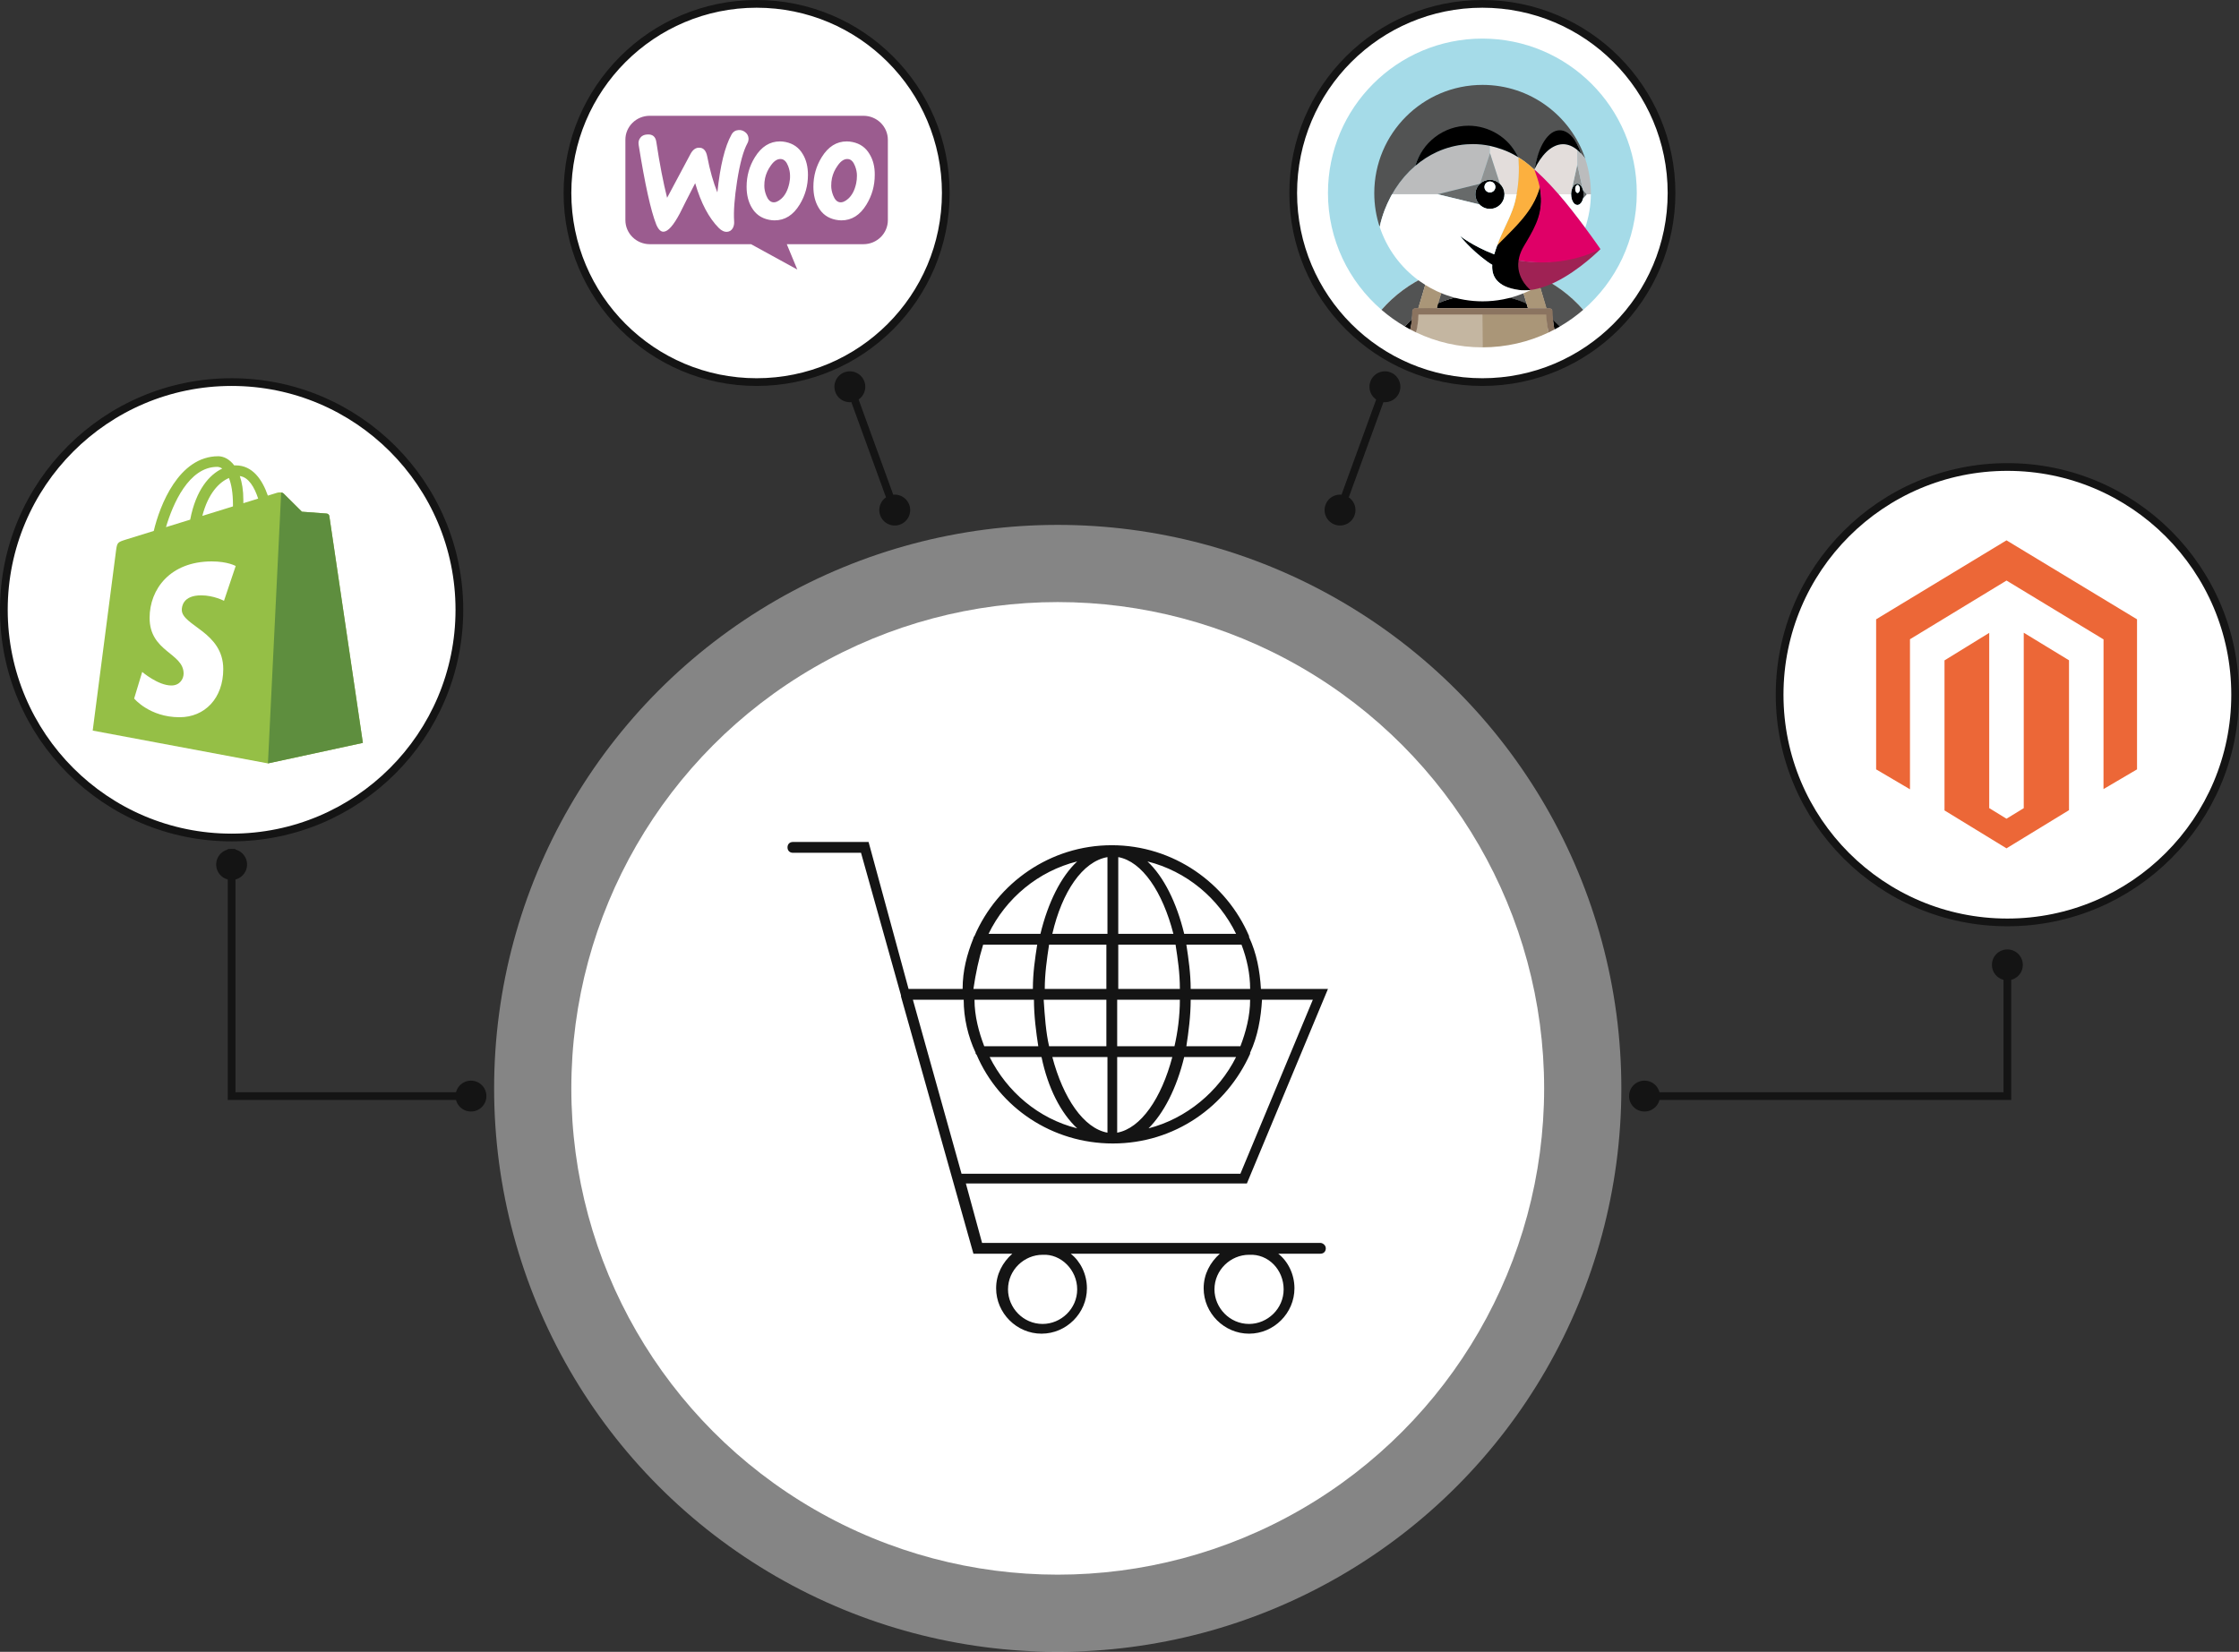<svg width="290" height="214" viewBox="0 0 290 214" fill="none" xmlns="http://www.w3.org/2000/svg">
<rect x="0" y="0" width="290" height="214" fill="#333333" stroke="none"/>
<circle opacity="0.4" cx="137" cy="141" r="73" fill="white"/>
<circle cx="137" cy="141" r="63" fill="white"/>
<circle cx="30" cy="79" r="29.5" fill="white" stroke="#141414"/>
<path d="M62 142H30V110" stroke="#141414"/>
<path d="M260 125L260 142L213 142" stroke="#141414"/>
<path d="M110.075 50.106L115.889 66.081" stroke="#141414"/>
<circle cx="115.889" cy="66.081" r="2" transform="rotate(-20 115.889 66.081)" fill="#141414"/>
<circle cx="110.075" cy="50.106" r="2" transform="rotate(-20 110.075 50.106)" fill="#141414"/>
<path d="M179.378 50.106L173.563 66.081" stroke="#141414"/>
<circle cx="173.563" cy="66.081" r="2" transform="rotate(20 173.563 66.081)" fill="#141414"/>
<circle cx="179.378" cy="50.106" r="2" transform="rotate(20 179.378 50.106)" fill="#141414"/>
<circle cx="30" cy="112" r="2" fill="#141414"/>
<circle cx="61" cy="142" r="2" fill="#141414"/>
<circle cx="260" cy="125" r="2" fill="#141414"/>
<circle cx="213" cy="142" r="2" fill="#141414"/>
<circle cx="260" cy="90" r="29.5" fill="white" stroke="#141414"/>
<path d="M262.12 81.97V104.7L259.885 106.066L257.648 104.692V81.988L251.857 85.554V104.992L259.885 109.904L267.982 104.957V85.542L262.12 81.97ZM259.885 70.002L243 80.232V99.672L247.385 102.256V82.814L259.889 75.211L272.404 82.803L272.455 82.832L272.45 102.227L276.792 99.672V80.232L259.885 70.002Z" fill="#EC6737"/>
<path d="M42.656 66.855C42.628 66.655 42.453 66.544 42.308 66.532C42.164 66.52 39.105 66.293 39.105 66.293C39.105 66.293 36.981 64.184 36.748 63.951C36.514 63.718 36.059 63.788 35.882 63.84C35.856 63.848 35.418 63.983 34.693 64.208C33.984 62.166 32.731 60.289 30.528 60.289C30.467 60.289 30.405 60.292 30.342 60.295C29.716 59.467 28.939 59.107 28.269 59.107C23.137 59.107 20.685 65.522 19.916 68.783C17.922 69.401 16.505 69.84 16.324 69.897C15.211 70.246 15.176 70.281 15.03 71.33C14.92 72.124 12.007 94.649 12.007 94.649L34.703 98.901L47 96.241C47 96.241 42.683 67.055 42.656 66.855ZM33.439 64.596L31.518 65.19C31.519 65.055 31.52 64.921 31.52 64.776C31.52 63.507 31.344 62.485 31.061 61.675C32.196 61.818 32.952 63.109 33.439 64.596ZM29.653 61.927C29.968 62.718 30.174 63.852 30.174 65.384C30.174 65.462 30.173 65.534 30.172 65.606C28.923 65.993 27.566 66.413 26.206 66.835C26.97 63.887 28.401 62.464 29.653 61.927ZM28.128 60.483C28.349 60.483 28.573 60.559 28.786 60.706C27.142 61.479 25.378 63.429 24.634 67.322L21.499 68.292C22.371 65.323 24.442 60.483 28.128 60.483Z" fill="#95BF46"/>
<path d="M42.308 66.532C42.164 66.52 39.105 66.293 39.105 66.293C39.105 66.293 36.981 64.184 36.748 63.951C36.66 63.864 36.543 63.819 36.42 63.8L34.704 98.901L47 96.241C47 96.241 42.683 67.055 42.656 66.855C42.628 66.655 42.453 66.544 42.308 66.532Z" fill="#5E8E3E"/>
<path d="M30.528 73.327L29.012 77.837C29.012 77.837 27.683 77.128 26.055 77.128C23.667 77.128 23.547 78.626 23.547 79.004C23.547 81.064 28.917 81.853 28.917 86.678C28.917 90.475 26.509 92.919 23.263 92.919C19.367 92.919 17.375 90.495 17.375 90.495L18.418 87.048C18.418 87.048 20.466 88.806 22.194 88.806C23.323 88.806 23.782 87.917 23.782 87.267C23.782 84.58 19.377 84.46 19.377 80.045C19.377 76.329 22.044 72.732 27.428 72.732C29.503 72.732 30.528 73.327 30.528 73.327Z" fill="white"/>
<circle cx="98" cy="25" r="24.5" fill="white" stroke="#141414"/>
<path d="M84.157 15H111.829C113.581 15 114.998 16.395 114.998 18.119V28.517C114.998 30.241 113.581 31.636 111.829 31.636H101.906L103.268 34.92L97.277 31.636H84.171C82.419 31.636 81.002 30.241 81.002 28.517V18.119C80.988 16.409 82.405 15 84.157 15Z" fill="#9B5C8F"/>
<path d="M82.938 17.843C83.131 17.585 83.421 17.449 83.808 17.422C84.513 17.367 84.914 17.693 85.011 18.401C85.439 21.244 85.909 23.652 86.406 25.624L89.433 19.952C89.709 19.435 90.055 19.163 90.469 19.136C91.078 19.095 91.451 19.476 91.603 20.278C91.948 22.087 92.39 23.625 92.915 24.93C93.275 21.475 93.883 18.986 94.74 17.449C94.947 17.068 95.251 16.877 95.652 16.85C95.97 16.823 96.26 16.918 96.522 17.122C96.785 17.326 96.923 17.585 96.951 17.898C96.965 18.142 96.923 18.346 96.813 18.55C96.274 19.53 95.831 21.176 95.472 23.461C95.127 25.679 95.002 27.406 95.085 28.644C95.113 28.984 95.058 29.283 94.919 29.542C94.753 29.841 94.505 30.005 94.187 30.032C93.828 30.059 93.454 29.896 93.095 29.528C91.81 28.236 90.787 26.304 90.041 23.733C89.143 25.474 88.479 26.78 88.051 27.651C87.236 29.188 86.544 29.977 85.964 30.018C85.591 30.045 85.273 29.732 84.997 29.079C84.292 27.297 83.532 23.856 82.717 18.755C82.661 18.401 82.744 18.088 82.938 17.843ZM112.636 19.979C112.139 19.122 111.406 18.605 110.425 18.401C110.163 18.346 109.914 18.319 109.679 18.319C108.352 18.319 107.274 18.999 106.431 20.36C105.713 21.516 105.353 22.795 105.353 24.196C105.353 25.243 105.575 26.141 106.017 26.889C106.514 27.746 107.247 28.263 108.228 28.467C108.49 28.522 108.739 28.549 108.974 28.549C110.315 28.549 111.393 27.869 112.222 26.508C112.94 25.338 113.3 24.06 113.3 22.659C113.314 21.598 113.079 20.713 112.636 19.979ZM110.895 23.747C110.702 24.645 110.356 25.311 109.845 25.76C109.444 26.114 109.071 26.263 108.725 26.195C108.394 26.128 108.117 25.842 107.91 25.311C107.744 24.89 107.661 24.468 107.661 24.073C107.661 23.733 107.689 23.393 107.758 23.08C107.882 22.523 108.117 21.979 108.49 21.462C108.947 20.795 109.43 20.523 109.928 20.618C110.259 20.686 110.536 20.972 110.743 21.502C110.909 21.924 110.992 22.346 110.992 22.74C110.992 23.094 110.964 23.434 110.895 23.747ZM103.985 19.979C103.488 19.122 102.741 18.605 101.774 18.401C101.511 18.346 101.263 18.319 101.028 18.319C99.701 18.319 98.623 18.999 97.78 20.36C97.061 21.516 96.702 22.795 96.702 24.196C96.702 25.243 96.923 26.141 97.365 26.889C97.863 27.746 98.596 28.263 99.577 28.467C99.839 28.522 100.088 28.549 100.323 28.549C101.663 28.549 102.741 27.869 103.571 26.508C104.289 25.338 104.648 24.06 104.648 22.659C104.648 21.598 104.427 20.713 103.985 19.979ZM102.23 23.747C102.037 24.645 101.691 25.311 101.18 25.76C100.779 26.114 100.406 26.263 100.06 26.195C99.729 26.128 99.452 25.842 99.245 25.311C99.079 24.89 98.996 24.468 98.996 24.073C98.996 23.733 99.024 23.393 99.093 23.08C99.217 22.523 99.452 21.979 99.826 21.462C100.281 20.795 100.765 20.523 101.263 20.618C101.594 20.686 101.871 20.972 102.078 21.502C102.244 21.924 102.327 22.346 102.327 22.74C102.341 23.094 102.299 23.434 102.23 23.747Z" fill="white"/>
<circle cx="192" cy="25" r="24.5" fill="white" stroke="#141414"/>
<path d="M178.157 15H205.829C207.581 15 208.998 16.395 208.998 18.119V28.517C208.998 30.241 207.581 31.636 205.829 31.636H195.906L197.268 34.92L191.277 31.636H178.171C176.419 31.636 175.002 30.241 175.002 28.517V18.119C174.988 16.409 176.405 15 178.157 15Z" fill="#9B5C8F"/>
<path d="M176.938 17.843C177.131 17.585 177.421 17.449 177.808 17.422C178.513 17.367 178.914 17.693 179.011 18.401C179.439 21.244 179.909 23.652 180.406 25.624L183.433 19.952C183.709 19.435 184.055 19.163 184.469 19.136C185.078 19.095 185.451 19.476 185.603 20.278C185.948 22.087 186.39 23.625 186.915 24.93C187.275 21.475 187.883 18.986 188.74 17.449C188.947 17.068 189.251 16.877 189.652 16.85C189.97 16.823 190.26 16.918 190.522 17.122C190.785 17.326 190.923 17.585 190.951 17.898C190.965 18.142 190.923 18.346 190.813 18.55C190.274 19.53 189.831 21.176 189.472 23.461C189.127 25.679 189.002 27.406 189.085 28.644C189.113 28.984 189.058 29.283 188.919 29.542C188.753 29.841 188.505 30.005 188.187 30.032C187.828 30.059 187.455 29.896 187.095 29.528C185.81 28.236 184.787 26.304 184.041 23.733C183.143 25.474 182.479 26.78 182.051 27.651C181.235 29.188 180.545 29.977 179.964 30.018C179.591 30.045 179.273 29.732 178.997 29.079C178.292 27.297 177.532 23.856 176.717 18.755C176.661 18.401 176.744 18.088 176.938 17.843ZM206.636 19.979C206.139 19.122 205.406 18.605 204.425 18.401C204.163 18.346 203.914 18.319 203.679 18.319C202.352 18.319 201.274 18.999 200.431 20.36C199.713 21.516 199.353 22.795 199.353 24.196C199.353 25.243 199.575 26.141 200.017 26.889C200.514 27.746 201.247 28.263 202.228 28.467C202.49 28.522 202.739 28.549 202.974 28.549C204.315 28.549 205.393 27.869 206.222 26.508C206.94 25.338 207.3 24.06 207.3 22.659C207.314 21.598 207.079 20.713 206.636 19.979ZM204.895 23.747C204.702 24.645 204.356 25.311 203.845 25.76C203.444 26.114 203.071 26.263 202.725 26.195C202.394 26.128 202.117 25.842 201.91 25.311C201.744 24.89 201.661 24.468 201.661 24.073C201.661 23.733 201.689 23.393 201.758 23.08C201.882 22.523 202.117 21.979 202.49 21.462C202.947 20.795 203.43 20.523 203.928 20.618C204.259 20.686 204.536 20.972 204.743 21.502C204.909 21.924 204.992 22.346 204.992 22.74C204.992 23.094 204.964 23.434 204.895 23.747ZM197.985 19.979C197.488 19.122 196.741 18.605 195.774 18.401C195.511 18.346 195.263 18.319 195.028 18.319C193.701 18.319 192.623 18.999 191.78 20.36C191.061 21.516 190.702 22.795 190.702 24.196C190.702 25.243 190.923 26.141 191.365 26.889C191.863 27.746 192.595 28.263 193.577 28.467C193.839 28.522 194.088 28.549 194.323 28.549C195.663 28.549 196.741 27.869 197.571 26.508C198.289 25.338 198.648 24.06 198.648 22.659C198.648 21.598 198.427 20.713 197.985 19.979ZM196.23 23.747C196.037 24.645 195.691 25.311 195.18 25.76C194.779 26.114 194.406 26.263 194.06 26.195C193.729 26.128 193.452 25.842 193.245 25.311C193.079 24.89 192.996 24.468 192.996 24.073C192.996 23.733 193.024 23.393 193.093 23.08C193.217 22.523 193.452 21.979 193.825 21.462C194.281 20.795 194.765 20.523 195.263 20.618C195.594 20.686 195.871 20.972 196.078 21.502C196.244 21.924 196.327 22.346 196.327 22.74C196.341 23.094 196.299 23.434 196.23 23.747Z" fill="white"/>
<path d="M171.02 161.02H127.2L125.1 153.32H161.5L172 128.12H163.32C163.18 125.74 162.76 123.5 161.78 121.4C161.78 121.4 161.78 121.4 161.78 121.26C158.84 114.4 151.98 109.5 144 109.5C136.02 109.5 129.16 114.4 126.22 121.26C126.22 121.26 126.08 121.4 126.08 121.54C125.24 123.64 124.68 125.74 124.68 128.12H117.68L112.5 109.08H102.7C102.28 109.08 102 109.36 102 109.78C102 110.2 102.28 110.48 102.7 110.48H111.52L116.7 128.96V129.1L126.08 162.42H131.12C129.86 163.54 129.02 165.08 129.02 166.9C129.02 170.12 131.68 172.78 134.9 172.78C138.12 172.78 140.78 170.12 140.78 166.9C140.78 165.08 139.94 163.4 138.68 162.42H158C156.74 163.54 155.9 165.08 155.9 166.9C155.9 170.12 158.56 172.78 161.78 172.78C165 172.78 167.66 170.12 167.66 166.9C167.66 165.08 166.82 163.4 165.56 162.42H171.02C171.44 162.42 171.72 162.14 171.72 161.72C171.72 161.3 171.3 161.02 171.02 161.02ZM152.82 129.52C152.82 131.62 152.54 133.72 152.12 135.54H144.7V129.52H152.82ZM144.84 128.12V122.38H152.26C152.54 124.2 152.82 126.02 152.82 128.12H144.84ZM151.84 136.94C150.44 142.26 147.78 146.18 144.7 146.74V136.94H151.84ZM153.38 136.94H160.1C157.86 141.42 153.66 144.92 148.76 146.18C150.72 144.22 152.4 141 153.38 136.94ZM153.66 135.54C153.94 133.72 154.22 131.62 154.22 129.52H161.92C161.92 131.62 161.36 133.72 160.66 135.54H153.66ZM161.92 128.12H154.22C154.22 126.16 153.94 124.2 153.66 122.38H160.8C161.5 124.2 161.92 126.16 161.92 128.12ZM160.1 120.98H153.38C152.4 116.92 150.72 113.56 148.62 111.6C153.66 112.86 157.86 116.36 160.1 120.98ZM144.84 111.04C147.92 111.6 150.58 115.52 151.98 120.98H144.84V111.04ZM143.44 111.04C143.58 111.04 143.72 111.04 143.72 111.04C143.58 111.04 143.44 111.04 143.44 111.04V120.98H136.3C137.56 115.52 140.22 111.6 143.44 111.04ZM136.3 136.94H143.44V146.74C140.36 146.18 137.7 142.26 136.3 136.94ZM139.52 146.18C134.48 144.92 130.42 141.42 128.18 136.94H134.9C135.74 141 137.42 144.22 139.52 146.18ZM135.88 135.54C135.46 133.72 135.32 131.62 135.18 129.52H143.3V135.54H135.88ZM135.32 128.12C135.32 126.16 135.6 124.2 135.88 122.38H143.3V128.12H135.32ZM139.52 111.6C137.42 113.56 135.74 116.92 134.76 120.98H128.04C130.28 116.36 134.48 112.86 139.52 111.6ZM127.34 122.38H134.34C134.06 124.2 133.78 126.02 133.78 128.12H126.08C126.36 126.16 126.78 124.2 127.34 122.38ZM133.92 129.52C133.92 131.62 134.2 133.72 134.48 135.54H127.48C126.78 133.72 126.22 131.62 126.22 129.52H133.92ZM118.24 129.52H124.82C124.82 131.9 125.38 134.28 126.36 136.38C126.36 136.52 126.36 136.52 126.5 136.66C129.44 143.52 136.3 148.14 144.14 148.14C152.12 148.14 158.84 143.38 161.92 136.52V136.38C162.9 134.28 163.32 131.9 163.46 129.52H170.04L160.66 152.06H124.54L118.24 129.52ZM139.52 167.04C139.52 169.56 137.42 171.52 135.04 171.52C132.52 171.52 130.56 169.42 130.56 167.04C130.56 164.52 132.66 162.56 135.04 162.56C137.42 162.42 139.52 164.52 139.52 167.04ZM166.26 167.04C166.26 169.56 164.16 171.52 161.78 171.52C159.26 171.52 157.3 169.42 157.3 167.04C157.3 164.52 159.4 162.56 161.78 162.56C164.3 162.42 166.26 164.52 166.26 167.04Z" fill="#141414"/>
<g clip-path="url(#clip0_905_286)">
<path d="M184.965 35.69C185.285 35.548 185.608 35.417 185.935 35.294C186.304 35.156 186.675 35.026 187.052 34.912C187.521 34.771 187.994 34.643 188.473 34.541C189.12 34.404 189.774 34.303 190.432 34.239C190.06 35.405 189.653 36.56 189.212 37.702C189.23 37.925 189.241 38.149 189.247 38.372C190.153 38.193 191.076 38.103 192 38.102C192.942 38.102 193.862 38.197 194.753 38.372C194.759 38.149 194.77 37.925 194.788 37.702C194.347 36.56 193.94 35.405 193.568 34.239C194.227 34.303 194.881 34.404 195.527 34.541C196.006 34.643 196.479 34.771 196.948 34.912C197.325 35.026 197.696 35.156 198.065 35.294C198.392 35.417 198.715 35.548 199.035 35.69C201.344 36.717 203.4 38.235 205.061 40.139C209.308 36.471 212 31.052 212 25C212 13.954 203.046 5 192 5C180.954 5 172 13.954 172 25C172 31.052 174.692 36.471 178.939 40.139C180.6 38.235 182.657 36.717 184.965 35.69Z" fill="#A5DBE8"/>
<path d="M199.035 35.69L200.276 39.959L200.629 39.976C200.857 39.976 201.018 40.036 201.018 40.265C201.018 40.645 201.038 41.072 201.074 41.444C201.383 41.707 201.76 42.003 202.046 42.291C203.115 41.668 204.125 40.948 205.061 40.139C203.4 38.235 201.344 36.717 199.035 35.69ZM196.607 35.647L198.065 35.294C197.696 35.156 197.324 35.025 196.948 34.912C196.479 34.771 196.006 34.643 195.527 34.541C194.88 34.404 194.226 34.303 193.568 34.239C193.94 35.405 194.347 36.56 194.788 37.702C194.77 37.925 194.759 38.149 194.753 38.372C195.786 38.576 196.802 38.93 197.741 39.345L196.607 35.647Z" fill="#525353"/>
<path d="M181.954 42.291C182.186 42.427 182.421 42.559 182.659 42.685C182.743 42.284 182.876 41.729 182.916 41.316C182.607 41.579 182.24 42.004 181.954 42.291ZM197.717 39.309C196.767 38.888 195.773 38.574 194.753 38.372C193.846 38.193 192.924 38.103 192 38.102C191.057 38.102 190.137 38.197 189.246 38.372C188.214 38.576 187.136 38.885 186.197 39.3L186.097 39.922H197.903L197.717 39.309Z" fill="black"/>
<path d="M182.88 41.435C182.916 41.062 182.943 40.73 182.943 40.349C182.943 40.121 183.1 39.974 183.328 39.974L183.703 39.961L184.965 35.69C182.657 36.717 180.6 38.235 178.938 40.139C179.875 40.948 180.885 41.668 181.954 42.291C182.24 42.003 182.537 41.727 182.847 41.465" fill="#525353"/>
<path d="M201.227 42.195C201.308 42.601 201.326 42.682 201.341 42.685C201.578 42.559 201.813 42.427 202.046 42.291C201.757 42 201.456 41.721 201.144 41.456L201.227 42.195Z" fill="black"/>
<path d="M197.717 39.309L197.903 39.922H200.317L199.035 35.69C198.716 35.549 198.392 35.417 198.065 35.294L196.607 35.648L197.717 39.309Z" fill="#AA9678"/>
<path d="M183.725 40.777C183.738 40.768 183.75 40.759 183.763 40.75H183.727C183.726 40.759 183.725 40.768 183.725 40.777Z" fill="#C4B6A1"/>
<path d="M200.273 40.75H200.237L200.275 40.777C200.275 40.768 200.274 40.759 200.273 40.75Z" fill="#AA9678"/>
<path d="M200.232 40.688L191.983 40.698L192 45C195.07 45 197.978 44.306 200.577 43.07C200.407 42.325 200.39 41.522 200.363 40.74C200.35 40.731 200.232 40.688 200.232 40.688Z" fill="#AA9678"/>
<path d="M191.987 40.715C191.987 40.715 183.692 40.705 183.679 40.714C183.652 41.495 183.491 42.423 183.423 43.07C186.022 44.306 188.93 45 192 45L192.005 40.729L191.987 40.715Z" fill="#C4B6A1"/>
<path d="M192 40.336H192V40.75H192V40.336Z" fill="#786453"/>
<path d="M205.08 24.87C205.081 24.875 205.082 24.88 205.083 24.885C205.084 24.889 205.084 24.892 205.085 24.895V24.896C205.094 24.972 205.098 25.052 205.1 25.133C205.1 25.148 205.103 25.162 205.103 25.176L205.103 25.182L205.103 25.188C205.102 25.203 205.1 25.218 205.1 25.234C205.099 25.312 205.094 25.389 205.085 25.466V25.467L205.083 25.479C205.082 25.485 205.08 25.49 205.08 25.496C205.069 25.576 205.054 25.655 205.035 25.733L205.034 25.734L205.037 25.731L205.038 25.728V25.728L205.562 25.18L205.034 24.627L205.034 24.628C205.054 24.706 205.069 24.787 205.08 24.87Z" fill="#676A6A"/>
<path d="M205.08 25.496C205.081 25.486 205.084 25.477 205.085 25.466C205.094 25.391 205.098 25.313 205.1 25.234C205.1 25.216 205.103 25.2 205.103 25.182C205.103 25.165 205.1 25.149 205.1 25.133C205.099 25.054 205.094 24.975 205.085 24.896C205.084 24.887 205.081 24.879 205.08 24.87C205.07 24.789 205.054 24.708 205.034 24.629C205.027 24.602 205.018 24.578 205.01 24.552C204.963 24.395 204.898 24.257 204.822 24.142C204.792 24.099 204.76 24.057 204.726 24.017C204.694 23.982 204.659 23.95 204.622 23.921C204.608 23.911 204.594 23.903 204.58 23.894C204.537 23.866 204.49 23.843 204.441 23.827C204.395 23.812 204.347 23.803 204.298 23.802C204.249 23.802 204.201 23.813 204.155 23.827C204.105 23.843 204.059 23.866 204.016 23.894C204.002 23.903 203.987 23.91 203.974 23.921C203.909 23.971 203.853 24.031 203.806 24.097C203.795 24.112 203.784 24.127 203.774 24.142C203.697 24.257 203.633 24.395 203.586 24.552L203.58 24.571C203.559 24.643 203.542 24.718 203.529 24.796C203.525 24.82 203.519 24.843 203.516 24.867C203.504 24.954 203.497 25.044 203.496 25.137C203.495 25.15 203.493 25.162 203.493 25.175H203.497C203.497 25.937 203.857 26.554 204.302 26.554C204.378 26.554 204.452 26.534 204.522 26.5C204.564 26.48 204.604 26.454 204.64 26.425C204.655 26.413 204.67 26.398 204.684 26.385C204.72 26.352 204.753 26.314 204.785 26.272C204.808 26.243 204.83 26.214 204.85 26.181C204.863 26.16 204.875 26.138 204.887 26.116C204.909 26.074 204.93 26.031 204.95 25.985C204.957 25.968 204.964 25.952 204.971 25.935C204.995 25.871 205.017 25.804 205.035 25.733C205.054 25.658 205.068 25.578 205.08 25.496ZM204.327 24.998C204.16 24.998 204.025 24.766 204.025 24.481C204.025 24.195 204.16 23.964 204.327 23.964C204.493 23.964 204.628 24.195 204.628 24.481C204.628 24.766 204.493 24.998 204.327 24.998Z" fill="black"/>
<path d="M204.327 23.964C204.16 23.964 204.025 24.195 204.025 24.481C204.025 24.766 204.16 24.998 204.327 24.998C204.493 24.998 204.628 24.766 204.628 24.481C204.628 24.195 204.493 23.964 204.327 23.964Z" fill="white"/>
<path d="M203.586 24.552C203.633 24.395 203.697 24.257 203.774 24.142C203.784 24.127 203.795 24.112 203.806 24.097C203.853 24.03 203.909 23.971 203.974 23.921C203.987 23.91 204.002 23.903 204.016 23.894C204.059 23.866 204.105 23.843 204.155 23.827C204.201 23.812 204.249 23.802 204.298 23.802C204.347 23.802 204.395 23.812 204.441 23.827C204.49 23.843 204.537 23.866 204.58 23.894C204.594 23.903 204.608 23.91 204.622 23.921C204.658 23.948 204.692 23.981 204.726 24.017C204.76 24.057 204.792 24.098 204.822 24.142C204.898 24.257 204.963 24.395 205.01 24.552V24.552L204.298 21.29L203.586 24.552Z" fill="#909393"/>
<path d="M194.859 25.151C194.858 25.085 194.854 25.021 194.847 24.957C194.847 24.956 194.846 24.955 194.846 24.954C194.839 24.892 194.828 24.83 194.815 24.769L194.814 24.764C194.8 24.704 194.784 24.645 194.765 24.587L194.763 24.583C194.744 24.525 194.722 24.468 194.697 24.413C194.697 24.412 194.696 24.411 194.696 24.409C194.497 23.968 194.137 23.619 193.689 23.434L193.684 23.432C193.575 23.388 193.462 23.354 193.347 23.331C193.344 23.33 193.341 23.33 193.338 23.329C193.219 23.306 193.098 23.294 192.976 23.294C192.855 23.294 192.736 23.306 192.621 23.328L192.609 23.33C192.495 23.353 192.384 23.387 192.278 23.429L192.27 23.432C192.162 23.476 192.059 23.529 191.962 23.592C191.865 23.655 191.773 23.726 191.689 23.805L191.687 23.811L191.68 23.813C191.545 23.941 191.43 24.088 191.338 24.25L191.335 24.255C191.306 24.305 191.281 24.356 191.258 24.409C191.255 24.415 191.252 24.42 191.25 24.425C191.228 24.474 191.21 24.524 191.193 24.575C191.189 24.585 191.185 24.594 191.182 24.604C191.167 24.652 191.155 24.7 191.143 24.749C191.14 24.763 191.135 24.776 191.133 24.79C191.123 24.838 191.116 24.887 191.109 24.937C191.107 24.952 191.104 24.967 191.103 24.982C191.083 25.169 191.092 25.358 191.128 25.542C191.128 25.545 191.129 25.547 191.129 25.55C191.153 25.668 191.188 25.781 191.232 25.89C191.233 25.891 191.233 25.893 191.234 25.894C191.324 26.112 191.454 26.311 191.618 26.482C191.746 26.615 191.893 26.73 192.055 26.821L192.058 26.823C192.108 26.851 192.161 26.877 192.214 26.901C192.218 26.902 192.223 26.905 192.227 26.907C192.276 26.928 192.328 26.947 192.379 26.964C192.388 26.967 192.396 26.971 192.405 26.974C192.452 26.989 192.501 27.001 192.55 27.012C192.564 27.015 192.577 27.02 192.59 27.023C192.638 27.032 192.687 27.039 192.736 27.046C192.751 27.047 192.766 27.051 192.781 27.052C193.221 27.099 193.663 26.988 194.03 26.741C194.23 26.605 194.403 26.433 194.539 26.232C194.749 25.921 194.861 25.554 194.861 25.178C194.861 25.174 194.86 25.17 194.86 25.165C194.86 25.16 194.859 25.156 194.859 25.151ZM192.976 24.93C192.883 24.93 192.791 24.912 192.706 24.876C192.62 24.841 192.542 24.789 192.476 24.723C192.41 24.657 192.358 24.579 192.322 24.493C192.287 24.407 192.269 24.315 192.269 24.222C192.269 24.129 192.287 24.037 192.323 23.951C192.358 23.866 192.41 23.788 192.476 23.722C192.542 23.656 192.62 23.604 192.706 23.568C192.792 23.533 192.884 23.515 192.977 23.515C193.164 23.515 193.344 23.589 193.477 23.722C193.61 23.855 193.684 24.035 193.684 24.223C193.684 24.41 193.61 24.59 193.477 24.723C193.344 24.856 193.164 24.93 192.976 24.93Z" fill="black"/>
<path d="M192.976 23.515C192.789 23.515 192.609 23.589 192.476 23.722C192.343 23.855 192.269 24.035 192.269 24.223C192.269 24.41 192.343 24.59 192.476 24.723C192.609 24.856 192.789 24.93 192.976 24.93C193.164 24.93 193.344 24.856 193.477 24.723C193.61 24.59 193.684 24.41 193.684 24.223C193.684 24.035 193.61 23.855 193.477 23.722C193.344 23.589 193.164 23.515 192.976 23.515Z" fill="white"/>
<path d="M191.68 23.813L191.687 23.811L191.689 23.805L192.987 19.836V18.907L192.987 18.897C192.254 18.745 191.508 18.668 190.76 18.667C190.506 18.667 190.254 18.678 190.004 18.695C189.968 18.697 189.931 18.7 189.894 18.702C188.592 18.801 187.309 19.141 186.121 19.683C185.103 20.148 184.156 20.761 183.305 21.487L183.304 21.489C183.076 21.683 182.856 21.887 182.643 22.098C182.603 22.137 182.562 22.175 182.523 22.215C182.321 22.418 182.127 22.627 181.939 22.843C181.898 22.89 181.858 22.938 181.818 22.985C181.628 23.208 181.445 23.436 181.27 23.67C181.256 23.69 181.242 23.711 181.228 23.73C181.062 23.957 180.903 24.189 180.75 24.425C180.721 24.471 180.69 24.517 180.661 24.563C180.537 24.759 180.422 24.96 180.308 25.162H186.22L191.68 23.813Z" fill="#BBBCBD"/>
<path d="M196.671 23.367C196.683 23.212 196.693 23.057 196.701 22.902C196.712 22.692 196.719 22.482 196.723 22.273C196.726 22.11 196.726 21.946 196.725 21.783C196.725 21.736 196.726 21.689 196.726 21.642C196.721 21.221 196.705 20.801 196.679 20.381L196.676 20.378L196.674 20.375C196.518 20.286 196.361 20.196 196.205 20.107L196.194 20.101L196.072 20.032L196.069 20.031L195.984 19.983L195.968 19.974C195.947 19.962 195.927 19.951 195.906 19.94C195.634 19.799 195.357 19.669 195.075 19.55C194.403 19.266 193.497 19.017 192.987 18.897V19.836L194.273 23.812L194.275 23.815C194.407 23.941 194.522 24.087 194.613 24.247C194.643 24.3 194.671 24.354 194.696 24.41C194.696 24.411 194.697 24.412 194.697 24.413C194.722 24.468 194.744 24.525 194.763 24.583L194.765 24.587C194.784 24.645 194.8 24.704 194.814 24.764L194.815 24.769C194.828 24.829 194.839 24.892 194.846 24.954C194.846 24.955 194.847 24.956 194.847 24.957C194.854 25.021 194.858 25.086 194.859 25.151L194.864 25.162H196.439C196.545 24.584 196.621 24.001 196.667 23.415C196.668 23.399 196.67 23.383 196.671 23.367Z" fill="#E3DDDB"/>
<path d="M198.731 21.961C198.73 21.963 198.729 21.965 198.728 21.966L198.731 21.961Z" fill="#FCB03F"/>
<path d="M191.689 23.805C191.774 23.726 191.865 23.654 191.963 23.592C192.06 23.529 192.163 23.476 192.269 23.433C192.272 23.431 192.275 23.431 192.278 23.429C192.385 23.386 192.496 23.353 192.609 23.331L192.621 23.329C192.738 23.306 192.857 23.294 192.976 23.294C193.1 23.294 193.221 23.307 193.338 23.33C193.341 23.33 193.343 23.33 193.346 23.331C193.464 23.354 193.578 23.389 193.689 23.435C193.906 23.524 194.105 23.653 194.275 23.815L194.273 23.812L192.987 19.836L191.689 23.805Z" fill="#909393"/>
<path d="M191.232 25.89C191.187 25.78 191.153 25.666 191.129 25.55C191.129 25.548 191.128 25.545 191.128 25.543C191.091 25.358 191.083 25.169 191.102 24.982C191.104 24.967 191.107 24.952 191.109 24.937C191.116 24.888 191.122 24.838 191.132 24.79C191.135 24.776 191.14 24.763 191.143 24.749C191.154 24.7 191.167 24.652 191.182 24.605C191.185 24.595 191.189 24.585 191.192 24.575C191.21 24.525 191.228 24.474 191.249 24.426C191.252 24.42 191.255 24.415 191.257 24.409C191.281 24.357 191.306 24.305 191.334 24.256L191.338 24.25C191.43 24.088 191.545 23.941 191.68 23.813L186.22 25.162H186.21L191.617 26.482C191.454 26.312 191.324 26.112 191.234 25.894C191.233 25.893 191.233 25.891 191.232 25.89Z" fill="#676A6A"/>
<path d="M203.516 24.867C203.52 24.843 203.525 24.82 203.529 24.796C203.542 24.718 203.559 24.643 203.58 24.571C203.582 24.563 203.583 24.553 203.585 24.546L204.298 21.284L204.298 19.424C203.716 18.943 203.092 18.68 202.443 18.68C201.623 18.68 200.859 19.133 200.287 19.692C199.662 20.304 199.178 21.074 198.787 21.851C198.769 21.887 198.751 21.921 198.733 21.957C198.853 22.062 198.973 22.168 199.09 22.275C199.356 22.519 199.617 22.768 199.874 23.022C199.994 23.14 200.111 23.261 200.229 23.381C200.354 23.509 200.479 23.636 200.602 23.765C200.827 24.001 201.049 24.241 201.268 24.483C201.456 24.69 201.642 24.899 201.825 25.11L201.826 25.11C201.856 25.142 201.878 25.166 201.886 25.175H203.493C203.493 25.162 203.495 25.15 203.496 25.137C203.497 25.044 203.504 24.954 203.516 24.867ZM198.733 21.966L198.731 21.961L198.728 21.966L198.735 21.973C198.735 21.971 198.734 21.968 198.733 21.966Z" fill="#E3DDDB"/>
<path d="M179.34 27.215L179.354 27.178C179.57 26.619 179.819 26.072 180.099 25.542C180.143 25.46 180.185 25.377 180.23 25.295C180.255 25.25 180.283 25.207 180.308 25.162C180.422 24.96 180.537 24.759 180.661 24.563C180.69 24.517 180.721 24.471 180.75 24.425C180.903 24.189 181.062 23.957 181.228 23.73C181.242 23.711 181.256 23.69 181.27 23.67C181.446 23.436 181.628 23.208 181.818 22.985C181.858 22.938 181.898 22.89 181.939 22.843C182.127 22.627 182.321 22.418 182.523 22.215C182.562 22.175 182.603 22.137 182.643 22.097C182.856 21.887 183.076 21.683 183.304 21.488L183.305 21.487C184.204 18.477 187.106 16.627 190.359 16.627C191.668 16.627 192.97 17.005 194.086 17.687C195.231 18.388 196.012 19.072 196.617 20.267L196.627 20.285C196.642 20.316 196.659 20.345 196.674 20.375L196.676 20.378L196.679 20.381C197.188 20.696 197.673 21.048 198.129 21.435C198.283 21.564 198.434 21.697 198.581 21.834C198.63 21.878 198.68 21.921 198.728 21.966C198.729 21.965 198.73 21.963 198.731 21.961C198.732 21.96 198.732 21.958 198.733 21.957C198.749 21.923 198.766 21.889 198.782 21.855C199.241 18.962 200.697 17.384 202.203 17.384C203.337 17.384 204.162 18.061 204.785 19.882L204.792 19.902L204.793 19.904C204.977 20.104 205.148 20.315 205.307 20.536L205.306 20.536C205.31 20.541 205.313 20.545 205.316 20.549C205.325 20.576 205.333 20.603 205.342 20.629L205.318 20.534C203.445 14.99 198.202 10.998 192.025 10.998C184.279 10.998 177.999 17.279 177.999 25.025C177.999 26.553 178.243 28.023 178.696 29.391L178.698 29.383C178.857 28.645 179.072 27.92 179.34 27.215Z" fill="#525353"/>
<path d="M205.528 25.18L205.038 25.728V25.728L205.037 25.731C205.019 25.803 204.996 25.87 204.971 25.935C204.964 25.952 204.957 25.968 204.95 25.985C204.931 26.029 204.91 26.073 204.887 26.116C204.875 26.138 204.863 26.16 204.85 26.181C204.829 26.214 204.808 26.243 204.785 26.272C204.755 26.312 204.721 26.35 204.684 26.385C204.67 26.398 204.656 26.413 204.64 26.425C204.604 26.454 204.564 26.479 204.522 26.5C204.452 26.534 204.378 26.554 204.302 26.554C203.857 26.554 203.497 25.937 203.497 25.175H201.881L201.882 25.176C202.186 25.527 202.484 25.882 202.778 26.241C203.061 26.586 203.339 26.933 203.615 27.284L203.655 27.335C203.916 27.669 204.175 28.003 204.431 28.34L204.506 28.438C204.778 28.796 205.048 29.155 205.317 29.516C205.79 28.117 206.038 26.652 206.052 25.175L205.598 25.158L205.528 25.18Z" fill="white"/>
<path d="M189.894 18.702C189.931 18.7 189.968 18.697 190.004 18.695C190.256 18.677 190.508 18.668 190.76 18.667C191.521 18.667 192.264 18.748 192.987 18.897C193.497 19.017 194.403 19.266 195.075 19.55C195.357 19.669 195.634 19.799 195.906 19.94L195.968 19.974L195.984 19.983C196.01 19.997 196.037 20.012 196.069 20.031L196.072 20.032L196.194 20.101L196.205 20.107C196.378 20.205 196.569 20.315 196.642 20.357L196.661 20.368L196.674 20.375C196.659 20.345 196.642 20.316 196.627 20.285L196.617 20.267C196.012 19.072 195.079 18.046 193.934 17.346C192.818 16.663 191.516 16.286 190.206 16.286C186.953 16.286 184.204 18.477 183.305 21.487C184.156 20.761 185.103 20.148 186.121 19.683C187.309 19.141 188.592 18.801 189.894 18.702Z" fill="black"/>
<path d="M205.316 20.549C205.313 20.545 205.31 20.541 205.306 20.536L205.307 20.537C205.148 20.316 204.977 20.104 204.793 19.904L204.789 19.898C204.71 19.814 204.63 19.731 204.546 19.651C204.516 19.621 204.484 19.596 204.453 19.567C204.401 19.52 204.35 19.472 204.298 19.429V21.29L205.01 24.552C205.018 24.578 205.027 24.601 205.034 24.628L205.528 25.18L205.533 25.175H206.049C206.05 25.127 206.053 25.08 206.053 25.032V25.031C206.052 23.535 205.812 22.049 205.342 20.629C205.333 20.603 205.325 20.576 205.316 20.549Z" fill="#BBBCBD"/>
<path d="M200.287 19.692C200.859 19.133 201.623 18.68 202.443 18.68C203.092 18.68 203.716 18.943 204.298 19.424L204.298 19.429C204.35 19.472 204.401 19.52 204.452 19.567C204.484 19.596 204.515 19.621 204.546 19.651C204.629 19.731 204.71 19.814 204.789 19.898L204.793 19.904C204.793 19.903 204.792 19.903 204.792 19.902L204.792 19.902L204.785 19.882C204.162 18.061 203.157 16.878 202.023 16.878C200.517 16.878 199.241 18.962 198.782 21.855L198.787 21.851C199.178 21.074 199.662 20.304 200.287 19.692ZM198.253 37.474C198.253 37.474 198.05 37.314 197.793 37.018C197.673 36.881 197.562 36.737 197.459 36.587C197.426 36.539 197.393 36.489 197.361 36.438C197.264 36.284 197.186 36.097 197.1 35.912C197.001 35.697 197.001 35.555 196.944 35.355C196.902 35.208 196.869 35.059 196.845 34.908C196.805 34.663 196.789 34.416 196.797 34.169C196.802 34.026 196.816 33.879 196.838 33.728C196.859 33.579 196.888 33.431 196.925 33.285C197.038 32.831 197.234 32.348 197.54 31.838L197.618 31.663C197.718 31.497 197.74 31.504 197.835 31.344C199.173 29.085 199.895 27.378 199.542 24.748C199.503 24.479 199.459 24.21 199.41 23.943C199.379 24.137 199.347 24.33 199.313 24.524C199.299 24.584 199.263 24.649 199.249 24.69C198.668 26.41 197.753 27.675 196.436 29.104C196.253 29.303 196.068 29.499 195.88 29.693C195.544 30.039 195.206 30.383 194.863 30.722C194.721 30.864 194.576 31.008 194.428 31.154C194.292 31.289 194.123 31.576 193.922 31.788C193.797 32.136 193.656 32.529 193.536 32.942C193.482 32.922 193.431 32.903 193.376 32.882C190.819 31.893 189.106 30.571 189.106 30.571C189.106 30.571 190.424 32.287 192.643 33.897C192.847 34.045 193.059 34.182 193.278 34.307C193.186 35.757 193.825 37.148 196.712 37.563C197.199 37.633 197.699 37.63 198.202 37.574C198.197 37.559 198.231 37.559 198.228 37.55C198.225 37.542 198.255 37.52 198.255 37.52" fill="black"/>
<path d="M196.709 33.744C199.271 34.157 203.063 34.089 207 32.246C207.095 32.202 207.199 32.319 207.294 32.272C207.294 32.272 204.604 35.02 201.391 36.574C201.297 36.619 201.204 36.667 201.109 36.71C200.799 36.852 200.483 36.976 200.166 37.09C199.544 37.313 198.914 37.483 198.289 37.561C198.26 37.565 198.231 37.57 198.203 37.573C198.199 37.562 198.195 37.55 198.191 37.538L198.187 37.525C198.187 37.525 197.984 37.364 197.726 37.068C197.607 36.931 197.495 36.788 197.392 36.637C197.249 36.429 197.123 36.209 197.017 35.98C196.927 35.786 196.853 35.585 196.794 35.38C196.684 34.995 196.634 34.594 196.647 34.194C196.653 34.046 196.666 33.899 196.688 33.753L196.709 33.744Z" fill="#9F2254"/>
<path d="M194.873 30.827C195.215 30.487 195.554 30.144 195.889 29.797C196.077 29.603 196.263 29.407 196.446 29.209C197.762 27.78 198.729 26.443 199.31 24.722C199.324 24.681 199.338 24.628 199.351 24.567L199.357 24.539C199.371 24.475 199.384 24.404 199.397 24.323C199.403 24.268 199.576 24.156 199.581 24.104C199.436 23.355 199.1 22.567 198.733 21.966C198.734 21.968 198.735 21.971 198.735 21.973L198.728 21.966C198.68 21.921 198.63 21.878 198.581 21.834C198.434 21.697 198.283 21.564 198.129 21.435C197.673 21.048 197.188 20.696 196.679 20.381C196.705 20.802 196.721 21.222 196.726 21.642C196.726 21.689 196.725 21.736 196.725 21.784C196.726 21.947 196.726 22.11 196.723 22.273C196.719 22.483 196.712 22.692 196.701 22.902C196.693 23.057 196.683 23.212 196.671 23.367C196.67 23.383 196.668 23.399 196.667 23.415C196.621 24.001 196.545 24.584 196.439 25.162L196.254 26.037C195.868 27.603 195.083 29.024 194.438 30.491C194.267 30.881 194.104 31.274 193.962 31.675L193.922 31.788C194.091 31.609 194.263 31.433 194.437 31.259C194.585 31.112 194.731 30.968 194.873 30.827Z" fill="#FCB03F"/>
<path d="M186.406 39.252C187.345 38.837 188.214 38.576 189.247 38.372C189.241 38.149 189.23 37.925 189.212 37.702C189.653 36.56 190.06 35.405 190.432 34.239C189.774 34.303 189.12 34.404 188.473 34.541C187.994 34.643 187.521 34.771 187.052 34.912C186.676 35.025 186.304 35.156 185.935 35.294L187.393 35.647L186.22 39.33L186.406 39.252Z" fill="#525353"/>
<path d="M204.431 28.34C204.175 28.004 203.916 27.669 203.656 27.336L203.615 27.284C203.336 26.929 203.054 26.577 202.768 26.228C202.477 25.873 202.182 25.523 201.882 25.176C201.864 25.154 201.845 25.132 201.825 25.11C201.578 24.826 201.327 24.546 201.073 24.269C200.918 24.099 200.761 23.931 200.602 23.765C200.479 23.636 200.355 23.508 200.229 23.381C200.111 23.261 199.994 23.14 199.874 23.022C199.617 22.768 199.356 22.519 199.09 22.275C198.973 22.168 198.853 22.062 198.733 21.957C198.732 21.959 198.732 21.96 198.731 21.961C198.985 22.689 199.274 23.427 199.419 24.187C199.456 24.384 199.487 24.576 199.513 24.764C199.866 27.393 199.023 29.11 197.685 31.369C197.587 31.534 197.489 31.698 197.39 31.863C197.084 32.373 196.888 32.856 196.775 33.31C196.738 33.456 196.709 33.604 196.688 33.753C199.312 34.177 203.257 34.256 207.294 32.272C207.294 32.272 206.503 31.108 205.311 29.509C205.045 29.151 204.776 28.794 204.506 28.438C204.481 28.405 204.456 28.373 204.431 28.34Z" fill="#DF0067"/>
<path d="M186.08 39.988L187.393 35.648L185.935 35.294C185.608 35.417 185.285 35.548 184.965 35.69L183.666 39.988L185.117 40.011L186.08 39.988Z" fill="#AA9678"/>
<path d="M187.003 38.11C187.131 38.159 187.262 38.204 187.392 38.249C188.881 38.772 190.448 39.038 192.026 39.038C193.821 39.039 195.6 38.694 197.264 38.022C197.35 37.988 197.434 37.95 197.519 37.914C197.656 37.856 197.792 37.795 197.928 37.733C198.049 37.676 198.17 37.621 198.289 37.561C198.26 37.565 198.231 37.57 198.203 37.573C197.699 37.63 197.2 37.633 196.712 37.563C193.826 37.148 193.186 35.757 193.278 34.307C193.059 34.182 192.848 34.045 192.644 33.897C190.424 32.287 189.106 30.571 189.106 30.571C189.106 30.571 190.819 31.893 193.376 32.882C193.431 32.903 193.482 32.922 193.536 32.942C193.656 32.529 193.797 32.136 193.922 31.788L193.962 31.675C194.104 31.274 194.267 30.881 194.438 30.491C195.083 29.024 195.868 27.603 196.254 26.037L196.439 25.162H194.861L194.861 25.162L194.861 25.165L194.86 25.166C194.86 25.17 194.861 25.174 194.861 25.178C194.861 25.554 194.749 25.921 194.539 26.232C194.334 26.535 194.046 26.772 193.71 26.915C193.417 27.038 193.097 27.086 192.781 27.052C192.766 27.051 192.751 27.048 192.736 27.046C192.687 27.039 192.638 27.033 192.59 27.023C192.577 27.02 192.564 27.016 192.551 27.012C192.502 27.001 192.452 26.989 192.405 26.974C192.396 26.971 192.388 26.967 192.379 26.964C192.328 26.947 192.277 26.928 192.227 26.907C192.223 26.905 192.218 26.903 192.214 26.901C192.161 26.877 192.109 26.851 192.058 26.823L192.055 26.821C191.894 26.73 191.746 26.616 191.618 26.482L186.21 25.162H180.309C180.283 25.207 180.255 25.25 180.23 25.295C180.185 25.377 180.143 25.46 180.099 25.542C179.954 25.816 179.818 26.095 179.69 26.377C179.57 26.641 179.459 26.908 179.354 27.179L179.34 27.215C179.072 27.92 178.857 28.645 178.698 29.383C179.627 32.217 181.434 34.652 183.797 36.368C183.866 36.418 183.939 36.462 184.008 36.511C184.408 36.792 184.823 37.051 185.249 37.289C185.814 37.603 186.4 37.877 187.003 38.11Z" fill="white"/>
<path d="M201.153 41.465C201.115 41.09 201.096 40.713 201.094 40.336C201.094 40.226 201.051 40.121 200.973 40.043C200.896 39.966 200.79 39.922 200.681 39.922H183.319C183.21 39.922 183.104 39.966 183.027 40.043C182.949 40.121 182.906 40.226 182.906 40.336C182.906 40.716 182.883 41.092 182.847 41.465C182.806 41.874 182.744 42.282 182.659 42.685C182.911 42.818 183.165 42.947 183.423 43.07C183.596 42.317 183.697 41.549 183.725 40.777C183.725 40.768 183.726 40.759 183.727 40.75H200.273C200.274 40.759 200.275 40.768 200.275 40.777C200.303 41.549 200.404 42.317 200.577 43.07C200.834 42.947 201.089 42.819 201.341 42.685C201.256 42.282 201.194 41.874 201.153 41.465Z" fill="#8B7460"/>
</g>
<defs>
<clipPath id="clip0_905_286">
<rect width="40" height="40" fill="white" transform="translate(172 5)"/>
</clipPath>
</defs>
</svg>
